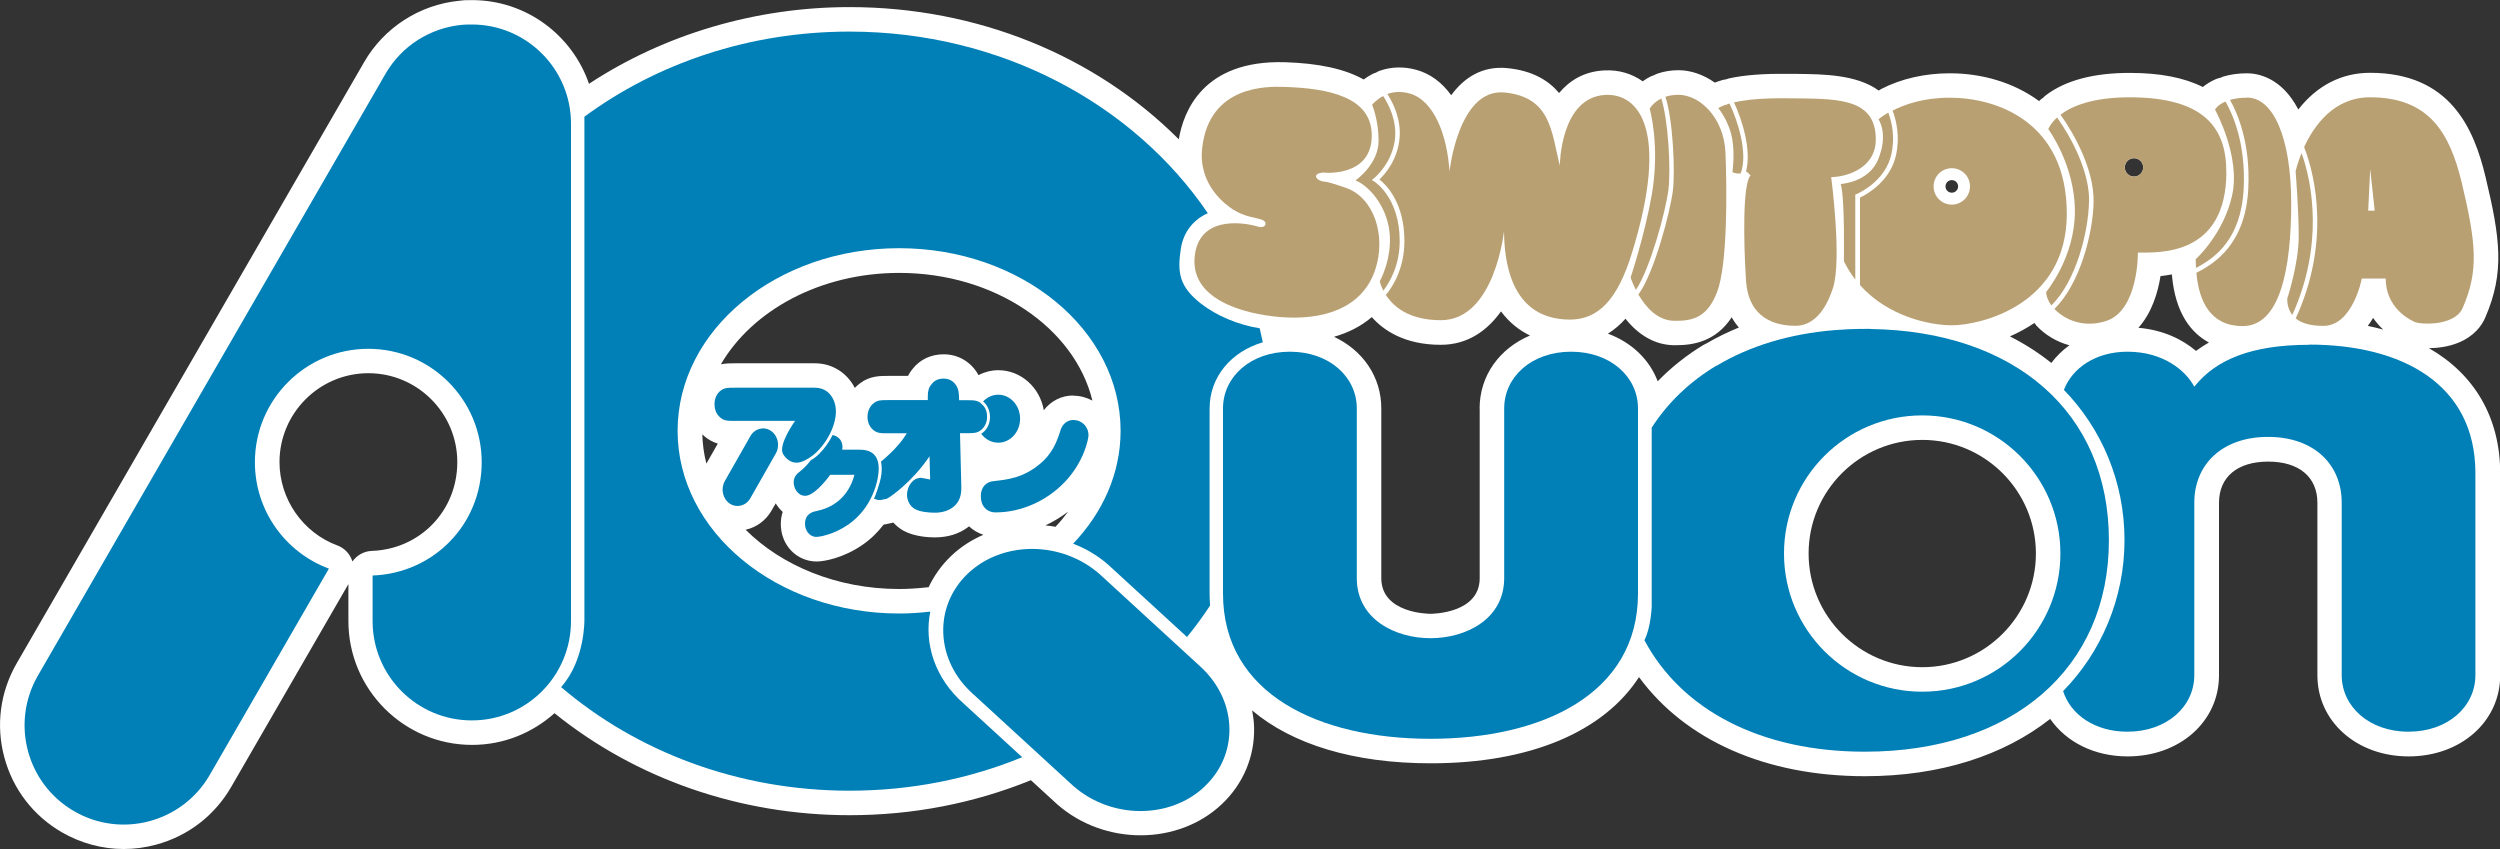 <?xml version="1.0" encoding="UTF-8"?><svg id="_レイヤー_2" xmlns="http://www.w3.org/2000/svg" viewBox="0 0 250 84.91"><rect x="0" y="0" width="250" height="84.91" fill="#333333" stroke="none"/><defs><style>.cls-1{fill:#b9a072;}.cls-1,.cls-2,.cls-3{stroke-width:0px;}.cls-2{fill:#0080b7;}.cls-3{fill:#fff;}</style></defs><g id="_デザイン"><path class="cls-3" d="M242.88,34.82c.97-.01,2.02-.17,2.91-.53,1.63-.65,2.39-1.73,2.73-2.52,1.97-4.55,1.5-7.93.04-14.05,0,0,0,0,0,0-1.16-4.86-3.53-10.44-11.56-10.44-2.84,0-5.31,1.28-7.17,3.67-1.68-3.25-4.12-3.62-5.12-3.62-.88,0-1.66.11-2.4.33-.09.03-.17.07-.25.11-.16.03-.31.08-.47.14-.55.24-.98.52-1.31.79-1.88-.94-4.29-1.41-7.31-1.41-3.61,0-6.43.75-8.39,2.24-.1.07-.18.16-.27.25-.08.06-.17.11-.25.18-.06.05-.1.1-.15.15-2.55-1.88-5.74-2.78-8.93-2.78-2.49,0-4.86.54-6.84,1.56-.08.04-.14.09-.21.13-.02,0-.04.02-.07.03-2.18-1.6-5.56-1.63-8.13-1.66h-.91c-2.42-.04-4.42.11-5.96.46-.08.02-.15.05-.23.08-.11.02-.22.03-.34.06-.31.09-.58.18-.81.27-1.13-.8-2.41-1.24-3.63-1.24-.73,0-1.42.11-2.07.33-.14.05-.27.11-.4.18-.11.04-.22.07-.32.12-.3.15-.56.31-.79.48-1.09-.77-2.39-1.16-3.81-1.09h0c-2.03.09-3.5,1-4.55,2.26-1.06-1.26-2.66-2.24-5.19-2.49-2.5-.24-4.32.96-5.6,2.71-.92-1.27-2.09-2.15-3.46-2.53-1.27-.36-2.56-.32-3.73.1-.12.04-.22.11-.33.17-.13.04-.26.09-.38.15-.33.17-.61.36-.85.54-1.86-1.05-4.49-1.63-7.9-1.73-8.17-.23-10.13,4.94-10.59,7.71C109.51,5.55,97.7.71,84.95.71c-9.35,0-18.51,2.71-26.05,7.67-1.67-4.86-6.28-8.37-11.7-8.37h-.21c-.1,0-.19,0-.29.01h-.25c-.13.02-.26.03-.37.04l-.19.02c-3.95.4-7.49,2.69-9.47,6.12L1.67,66.33c-1.65,2.86-2.1,6.2-1.24,9.39.85,3.19,2.9,5.86,5.76,7.51,1.91,1.1,4.03,1.67,6.18,1.67,1.07,0,2.15-.14,3.22-.43,3.19-.85,5.86-2.9,7.52-5.76l11.73-20.3v3.7c0,6.83,5.55,12.38,12.37,12.38,3.17,0,6.05-1.21,8.24-3.17,8.15,6.58,18.57,10.2,29.51,10.2,6.31,0,12.41-1.18,18.13-3.5l2.62,2.4c2.36,2.08,5.38,3.11,8.36,3.11s5.95-1.05,8.14-3.14c2.12-2.02,3.26-4.73,3.2-7.62-.01-.58-.09-1.16-.2-1.73,4.02,3.39,10.14,5.29,17.86,5.29,9.97,0,17.3-3.17,20.83-8.62,4.64,6.33,12.69,9.91,22.6,9.91,7.52,0,13.88-2.08,18.52-5.73,1.6,2.32,4.42,3.75,7.74,3.75,5.21,0,9.14-3.48,9.14-8.11v-17.25c0-2.58,1.84-4.12,4.92-4.12s4.92,1.54,4.92,4.12v17.25c0,4.62,3.93,8.11,9.13,8.11s9.15-3.48,9.15-8.11v-20.19c0-5.59-2.58-9.92-7.12-12.52ZM104.54,52.54c.8-.37,1.56-.84,2.27-1.37-.39.52-.8,1.03-1.26,1.51-.33-.06-.67-.11-1-.14ZM107.32,39.55c-1.18,0-2.23.55-2.94,1.47-.39-2.27-2.28-4-4.55-4-.7,0-1.38.18-1.99.49-.05-.09-.09-.18-.15-.27-.75-1.15-1.96-1.81-3.33-1.81-1.26,0-2.36.52-3.1,1.46-.19.23-.34.46-.46.7h-2.01c-.8,0-1.8,0-2.76.72-.2.14-.38.31-.55.48-.76-1.48-2.22-2.46-3.99-2.46h-8.02c-.42,0-.89,0-1.38.1,3.14-5.39,9.94-9.14,17.83-9.14,9.56,0,17.55,5.5,19.32,12.77-.56-.3-1.21-.49-1.9-.49ZM70.23,43.43c.51.5,1.04.78,1.55.93l-1.14,2c-.25-.95-.38-1.93-.41-2.93ZM92.74,58.73c-.98.11-1.93.17-2.83.17-6.21,0-11.75-2.33-15.36-5.94.02,0,.04,0,.07,0,1.05-.24,1.98-.93,2.54-1.91l.41-.71c.2.31.42.6.7.85-.13.4-.19.82-.19,1.21,0,2.11,1.58,3.75,3.59,3.75.75,0,2.66-.35,4.56-1.65.88-.6,1.57-1.31,2.14-2.05.07,0,.15,0,.22-.03l.65-.14s.06-.01.1-.02c.28.31.6.57.97.79,1.1.62,2.58.69,3.16.69,1.31,0,2.44-.35,3.34-1.03.03-.02.06-.05.09-.08.4.38.89.67,1.44.85-1.18.51-2.28,1.21-3.23,2.12-.96.92-1.71,1.98-2.25,3.13-.03,0-.06,0-.09,0ZM147.97,40.85v16.97c0,3.52-4.72,3.56-4.92,3.56s-4.92-.04-4.92-3.56v-16.97c0-3.19-1.86-5.83-4.73-7.17,1.47-.42,2.74-1.08,3.78-1.97,1.14,1.29,3.24,2.77,6.89,2.77,2.7,0,4.65-1.41,6.03-3.34.86,1.16,1.88,1.92,2.9,2.41-3.04,1.29-5.04,4-5.04,7.3ZM205.14,36.3c-1.26-1.01-2.64-1.9-4.15-2.66.83-.36,1.65-.81,2.45-1.34.03.02.05.06.07.08.05.06.08.12.13.18.9.96,2.05,1.63,3.3,1.97-.7.5-1.31,1.1-1.81,1.77ZM217.19,27.44s0,.04,0,.06c.35,3.93,2,5.83,3.7,6.75-.45.26-.88.54-1.29.84-1.38-1.17-3.31-2.1-5.76-2.31,1.35-1.5,1.96-3.56,2.21-5.17.38-.04.76-.1,1.14-.17ZM213.4,17.66c-.51,0-.92-.41-.92-.92s.41-.92.92-.92.92.41.92.92-.41.92-.92.92ZM180.86,55.35c0-6.27,5.1-11.36,11.37-11.36s11.36,5.1,11.36,11.36-5.1,11.37-11.36,11.37-11.37-5.1-11.37-11.37ZM195.18,19.27c-.35,0-.63-.28-.63-.63s.28-.63.63-.63.63.28.63.63-.28.63-.63.63ZM160.79,33.37c.67-.42,1.25-.93,1.76-1.5,1.32,1.67,2.97,2.61,4.79,2.65.09,0,.19,0,.29,0,1.74,0,3.97-.39,5.54-2.79.21.37.45.71.72,1.02-1.11.46-2.19.97-3.2,1.57-.1.04-.2.1-.3.15-1.73,1.04-3.27,2.27-4.62,3.66-.82-2.18-2.61-3.89-4.97-4.76ZM236.78,32.59c.19-.26.37-.52.53-.8.3.44.64.82,1.01,1.17-.5-.14-1.01-.26-1.54-.37ZM35.25,56.17c-.01-.05-.03-.1-.05-.15-.25-.68-.78-1.22-1.45-1.47-3.47-1.28-5.8-4.64-5.8-8.34,0-4.9,3.99-8.89,8.89-8.89s8.89,3.99,8.89,8.89-3.75,8.71-8.55,8.88c-.81.03-1.51.45-1.94,1.07Z"/><path class="cls-2" d="M120.5,78.62c-3.48,3.33-9.39,3.31-13.19-.04l-9.95-9.13c-3.81-3.34-4.07-8.75-.59-12.08h0c3.48-3.32,9.38-3.3,13.19.04l9.95,9.13c3.8,3.35,4.07,8.75.59,12.07h0Z"/><path class="cls-2" d="M106.06,43.01h0c-.36,1.1-.78,2.35-2.15,3.45-1.64,1.32-3.04,1.48-4.51,1.65-.8.05-1.32.63-1.32,1.51,0,.98.59,1.62,1.49,1.62,2.51,0,5.08-1.13,6.89-3.02,1.95-2.03,2.39-4.34,2.39-4.69,0-.87-.66-1.53-1.53-1.53-.58,0-1.06.38-1.27,1.01Z"/><path class="cls-2" d="M77.1,43.09c.7.48.92,1.49.48,2.26l-2.55,4.48c-.44.76-1.36,1-2.07.52h0c-.7-.48-.91-1.5-.47-2.26l2.55-4.48c.44-.77,1.36-1,2.06-.52h0Z"/><path class="cls-2" d="M78.33,45.44c.31.51.81.83,1.32.83.58,0,1.21-.42,1.63-.73,1.16-.9,2.31-2.77,2.31-4.4,0-1.14-.66-2.37-2.11-2.37h-8.02c-.65,0-1,0-1.36.27-.41.29-.65.79-.65,1.38,0,.48.14.88.43,1.19.44.48.84.48,1.57.48h6.06s-1.78,2.45-1.18,3.35Z"/><path class="cls-2" d="M85.94,44.97h-1.72c.01-.09.03-.18.03-.27,0-.73-.52-1.11-.99-1.2-.03.07-.87,1.8-2.18,2.53-.49.65-.98,1.03-1.02,1.06-.35.28-.69.54-.69,1.16,0,.56.4,1.33,1.15,1.33.82,0,1.97-1.37,2.5-2.1h2.42c-.19.79-.96,3.03-3.74,3.61-.35.07-1.2.23-1.2,1.3,0,.64.43,1.3,1.14,1.3.29,0,1.69-.21,3.17-1.22,2.42-1.67,3.06-4.4,3.06-5.62,0-1.88-1.46-1.88-1.94-1.88Z"/><path class="cls-2" d="M99.83,39.47c-.59,0-1.12.26-1.52.67.41.35.69.92.69,1.56,0,.73-.36,1.36-.88,1.68.4.54,1.02.89,1.7.89,1.21,0,2.19-1.07,2.19-2.4s-.98-2.4-2.19-2.4Z"/><path class="cls-2" d="M98.25,40.49c-.4-.47-.81-.47-1.56-.47h-.78c-.01-.62-.03-1.07-.28-1.46-.3-.47-.73-.7-1.27-.7-.64,0-.99.28-1.19.54-.32.38-.39.74-.39,1.25,0,.11,0,.24,0,.36h-4.01c-.61,0-.99,0-1.35.27-.19.14-.67.56-.67,1.4,0,.59.23.96.43,1.18.44.47.85.47,1.59.47h1.91c-.2.33-.45.69-.79,1.09-.52.63-1.22,1.27-1.8,1.75h0s.25.8-.12,2.07c-.17.59-.31.98-.41,1.24-.07.21-.14.35-.17.39.19.08.41.14.65.14l.65-.14c.33-.15,2.55-1.69,4.26-4.24.03,1.07.06,2.16.06,2.16,0-.02,0,.08,0,.16-.03,0-.08-.01-.08-.01-.04,0-.16-.04-.16-.04l-.67-.12c-.84,0-1.4.88-1.4,1.7,0,.59.31,1.15.78,1.42.52.3,1.48.37,1.95.37.28,0,1.15,0,1.87-.55.74-.56.83-1.38.83-1.88,0-.09,0-.16,0-.22,0,0-.09-3.66-.13-5.3h.69c.62,0,.99,0,1.35-.27.41-.28.67-.79.67-1.38,0-.48-.15-.89-.46-1.19Z"/><path class="cls-2" d="M47.2,2.45c-.07,0-.14,0-.21,0-.04,0-.08,0-.13,0-.1,0-.19,0-.29.01-.1,0-.2.01-.31.02-.04,0-.09,0-.13.01-3.06.31-5.94,2.04-7.59,4.91L3.79,67.56c-2.74,4.75-1.12,10.82,3.62,13.56,4.74,2.75,10.82,1.12,13.56-3.62l11.92-20.64c-4.32-1.6-7.4-5.76-7.4-10.64,0-6.26,5.08-11.34,11.34-11.34s11.34,5.08,11.34,11.34-4.85,11.11-10.91,11.33v4.45h0v.11c0,5.48,4.44,9.93,9.92,9.93s9.92-4.45,9.92-9.93V12.37c0-5.48-4.45-9.92-9.92-9.92Z"/><path class="cls-2" d="M120.96,40.85c0-3.16,2.16-5.69,5.32-6.62-.1-.47-.2-.94-.31-1.4-2.1-.33-4.31-1.24-5.89-2.48-2.15-1.69-2.36-3.1-2-5.46.25-1.65,1.22-2.91,2.7-3.57-7.39-10.89-20.67-18.16-35.84-18.16-10.05,0-19.27,3.19-26.5,8.51v50.3s.08,4.04-2.33,6.74c7.52,6.42,17.67,10.36,28.84,10.36,6.16,0,12-1.19,17.27-3.35l-5.88-5.39c-2.84-2.49-3.96-5.98-3.31-9.17-1.02.12-2.06.19-3.12.19-12.23,0-22.15-8.18-22.15-18.27s9.91-18.26,22.15-18.26,22.15,8.18,22.15,18.26c0,4.26-1.78,8.18-4.75,11.29,1.27.48,2.47,1.19,3.52,2.11l7.87,7.22c.83-1.01,1.6-2.07,2.31-3.15-.03-.4-.05-.8-.05-1.21v-18.51Z"/><path class="cls-2" d="M163.8,59.35c0,10.06-9.61,14.53-20.75,14.53s-20.75-4.47-20.75-14.53v-18.51c0-3.15,2.75-5.67,6.69-5.67s6.69,2.52,6.69,5.67v16.97c0,4.13,3.86,6.01,7.37,6.01s7.37-1.88,7.37-6.01v-16.97c0-3.15,2.74-5.67,6.69-5.67s6.69,2.52,6.69,5.67v18.51Z"/><path class="cls-2" d="M187.04,32.89c-.18,0-.36,0-.54,0h-.02c-.53,0-1.05.01-1.56.03-.2,0-.4.03-.6.04-.28.02-.55.03-.83.05,0,0,0,0,0,0-4.57.37-8.57,1.61-11.84,3.57,0,0-.01,0-.02-.01-2.67,1.61-4.86,3.7-6.46,6.2v17.9s-.08,2.11-.73,3.35c3.73,6.99,11.63,11.15,22.04,11.15,14.72,0,24.41-8.3,24.41-21.14s-9.45-20.92-23.85-21.13ZM192.22,69.17c-7.63,0-13.82-6.18-13.82-13.82s6.19-13.81,13.82-13.81,13.82,6.19,13.82,13.81-6.18,13.82-13.82,13.82Z"/><path class="cls-2" d="M230.92,34.48c-5.74,0-9.34,1.47-11.49,4.19-.86-1.61-3.09-3.5-6.69-3.5-3.13,0-5.5,1.6-6.35,3.82,3.75,3.85,6.06,9.16,6.06,15.02s-2.35,11.24-6.14,15.1c.75,2.36,3.18,4.06,6.43,4.06,3.94,0,6.69-2.51,6.69-5.66v-17.25c0-3.77,2.74-6.57,7.37-6.57s7.37,2.79,7.37,6.57v17.25c0,3.14,2.74,5.66,6.68,5.66s6.69-2.51,6.69-5.66v-20.19c0-8.94-7.38-12.86-16.63-12.86Z"/><path class="cls-1" d="M134.52,18.76c-1.09-.36-1.63-.56-2.11-.6-.74-.06-1.36-.82-.02-.91-.21.01,4.97.6,4.78-3.92-.15-3.57-4.17-4.51-8.79-4.64-1.6-.05-7.44-.2-8.16,6.09-.44,3.77,2.46,5.77,3.1,6.18,1.18.75,2.27.79,2.89,1.02.62.24.35.92-.41.68-.79-.25-5.79-1.43-6.32,2.89-.53,4.33,4.73,5.85,8.6,6.16,4.04.32,8.11-.75,9.44-4.73,1.14-3.42-.13-7.27-2.98-8.21Z"/><path class="cls-1" d="M137.46,18.17l-.28-.17.25-.2s1.86-1.51,2.08-4.03c.14-1.68-.54-3.16-1.19-4.17-.72.38-1.11.88-1.11.88,0,0,.64,1.47.65,3.6,0,2.36-2.31,3.96-2.31,3.96,1.31.52,3.1,2.49,3.4,5.15.3,2.66-.97,4.94-.97,4.94,0,0,.08.4.35.94.69-.91,1.64-2.58,1.64-4.97,0-4.35-2.5-5.92-2.52-5.93Z"/><path class="cls-1" d="M160.56,9.49c-4.55.21-4.58,7.09-4.58,7.09-.84-3.42-.89-6.87-5.52-7.33-4.63-.45-5.51,7.9-5.51,7.9-.23-3.64-1.55-7.11-3.98-7.8-.9-.25-1.65-.16-2.23.05.68,1.07,1.37,2.62,1.22,4.4-.19,2.2-1.49,3.65-2.02,4.15.68.53,2.5,2.31,2.5,6.15,0,2.69-1.11,4.49-1.85,5.4.72,1.12,2.26,2.52,5.5,2.52,5.39,0,6.31-8.91,6.31-8.91.08,7.52,3.79,8.85,6.6,8.85s4.76-1.97,6.2-6.68c3.8-12.33.65-15.94-2.64-15.79Z"/><path class="cls-1" d="M167.84,9.48c-.51,0-.94.08-1.3.2.77,2.32.98,7.47.75,9.37-.27,2.17-1.88,8.28-3.45,10.4.69,1.19,1.85,2.59,3.55,2.63,1.9.04,3.35-.35,4.32-2.88,1.07-2.78.98-10.42.84-13.91-.14-3.49-2.55-5.81-4.71-5.81Z"/><path class="cls-1" d="M166.13,9.85c-.84.41-1.16,1.02-1.16,1.02,0,0,1.05,3.68.22,8.53-.7,4.06-2.13,8.35-2.13,8.35,0,0,.17.54.53,1.24,1.43-2.12,2.98-7.86,3.25-10,.27-2.19-.04-7.08-.71-9.14Z"/><path class="cls-1" d="M187.58,13.93c0-4.3-4.18-4.04-8.8-4.1-2.65-.04-4.33.17-5.38.41.8,1.7,1.79,4.79,1.19,6.95.02-.01.06-.04.06-.04l.41.39c-.8.8-.71,6.62-.46,10.5.25,3.88,3.02,4.54,4.96,4.54,1.4,0,2.83-.98,3.74-3.79.91-2.81-.18-11.08-.18-11.08,1.37,0,4.46-.79,4.46-3.77Z"/><path class="cls-1" d="M172.96,10.35c-.85.24-1.13.47-1.13.47,0,0,1.11,1.29,1.41,3.19.25,1.56,0,3.21,0,3.21.33.14.61.15.83.12.76-2.04-.32-5.31-1.12-6.99Z"/><path class="cls-1" d="M194.98,9.77c-2.66,0-4.55.69-5.72,1.29.38,1.02.75,2.6.34,4.46-.57,2.55-2.75,3.83-3.6,4.24v8.75c2.83,3.18,7.05,4.02,9.18,4.02,2.83,0,11.5-2,11.5-11.16s-6.99-11.6-11.69-11.6ZM195.18,20.46c-1,0-1.82-.81-1.82-1.82s.81-1.82,1.82-1.82,1.82.82,1.82,1.82-.81,1.82-1.82,1.82Z"/><path class="cls-1" d="M185.67,19.4c.68-.31,2.92-1.5,3.47-3.99.38-1.7.05-3.18-.31-4.15-.64.37-.98.67-.98.67,0,0,1.04,1.45-.05,4.05-.95,2.27-3.73,2.42-3.73,2.42.43,1.36.32,7.72.32,7.72.33.68.71,1.28,1.14,1.83v-8.49l.14-.06Z"/><path class="cls-1" d="M222.63,17.24c.03-4.43-2.19-7.51-9.67-7.51-3.75,0-5.8.9-6.91,1.74,1.47,2.05,3.36,5.58,3.31,8.7-.05,3.1-1.34,8.22-3.92,10.72,1.04,1.11,2.97,1.93,5.17,1.21,3.26-1.06,3.18-6.84,3.18-6.84,2.24,0,8.8.31,8.85-8.02ZM213.4,17.66c-.51,0-.92-.41-.92-.92s.41-.92.92-.92.92.41.92.92-.41.92-.92.92Z"/><path class="cls-1" d="M208.91,20.15c.05-3-1.78-6.4-3.2-8.4-.69.63-.88,1.16-.88,1.16,0,0,2.66,3.59,2.66,8.22s-2.87,8.06-2.87,8.06c0,.43.19.9.51,1.35,2.48-2.4,3.72-7.37,3.77-10.39Z"/><path class="cls-1" d="M224.37,18.82c.22-4.46-1.1-7.41-1.82-8.67-.81.35-1.05.81-1.05.81,0,0,2.59,4.65,1.71,8.59-.87,3.89-3.64,6.37-3.64,6.37,0,.29.02.58.03.87,1.85-.96,4.52-2.82,4.77-7.96Z"/><path class="cls-1" d="M224.71,9.77c-.71,0-1.27.09-1.71.22.76,1.35,2.05,4.31,1.83,8.85-.27,5.55-3.34,7.5-5.19,8.44.25,2.87,1.41,5.33,4.63,5.33,3.72,0,4.85-5.67,4.85-12.28s-1.82-10.57-4.4-10.57Z"/><path class="cls-1" d="M230.16,15.3c-.43,1.05-.6,1.83-.6,1.83,0,0,.31,3.72.31,6.5s-1.15,6.25-1.15,6.25c0,.56.14,1.13.51,1.61,3.14-6.93,2.02-13.16.92-16.2Z"/><path class="cls-1" d="M246.18,18.29c-1.22-5.09-3.33-8.56-9.18-8.56-3.61,0-5.59,2.82-6.59,4.98,1.18,2.97,2.6,9.68-.84,17.13.55.45,1.41.75,2.76.75,2.96,0,3.85-4.74,3.85-4.74h2.39c0,2.88,2.3,4.08,2.91,4.35.57.25,3.98.45,4.79-1.41,1.62-3.73,1.35-6.43-.09-12.51ZM236.82,21.07l.2-4.17.45,4.17h-.66Z"/></g></svg>